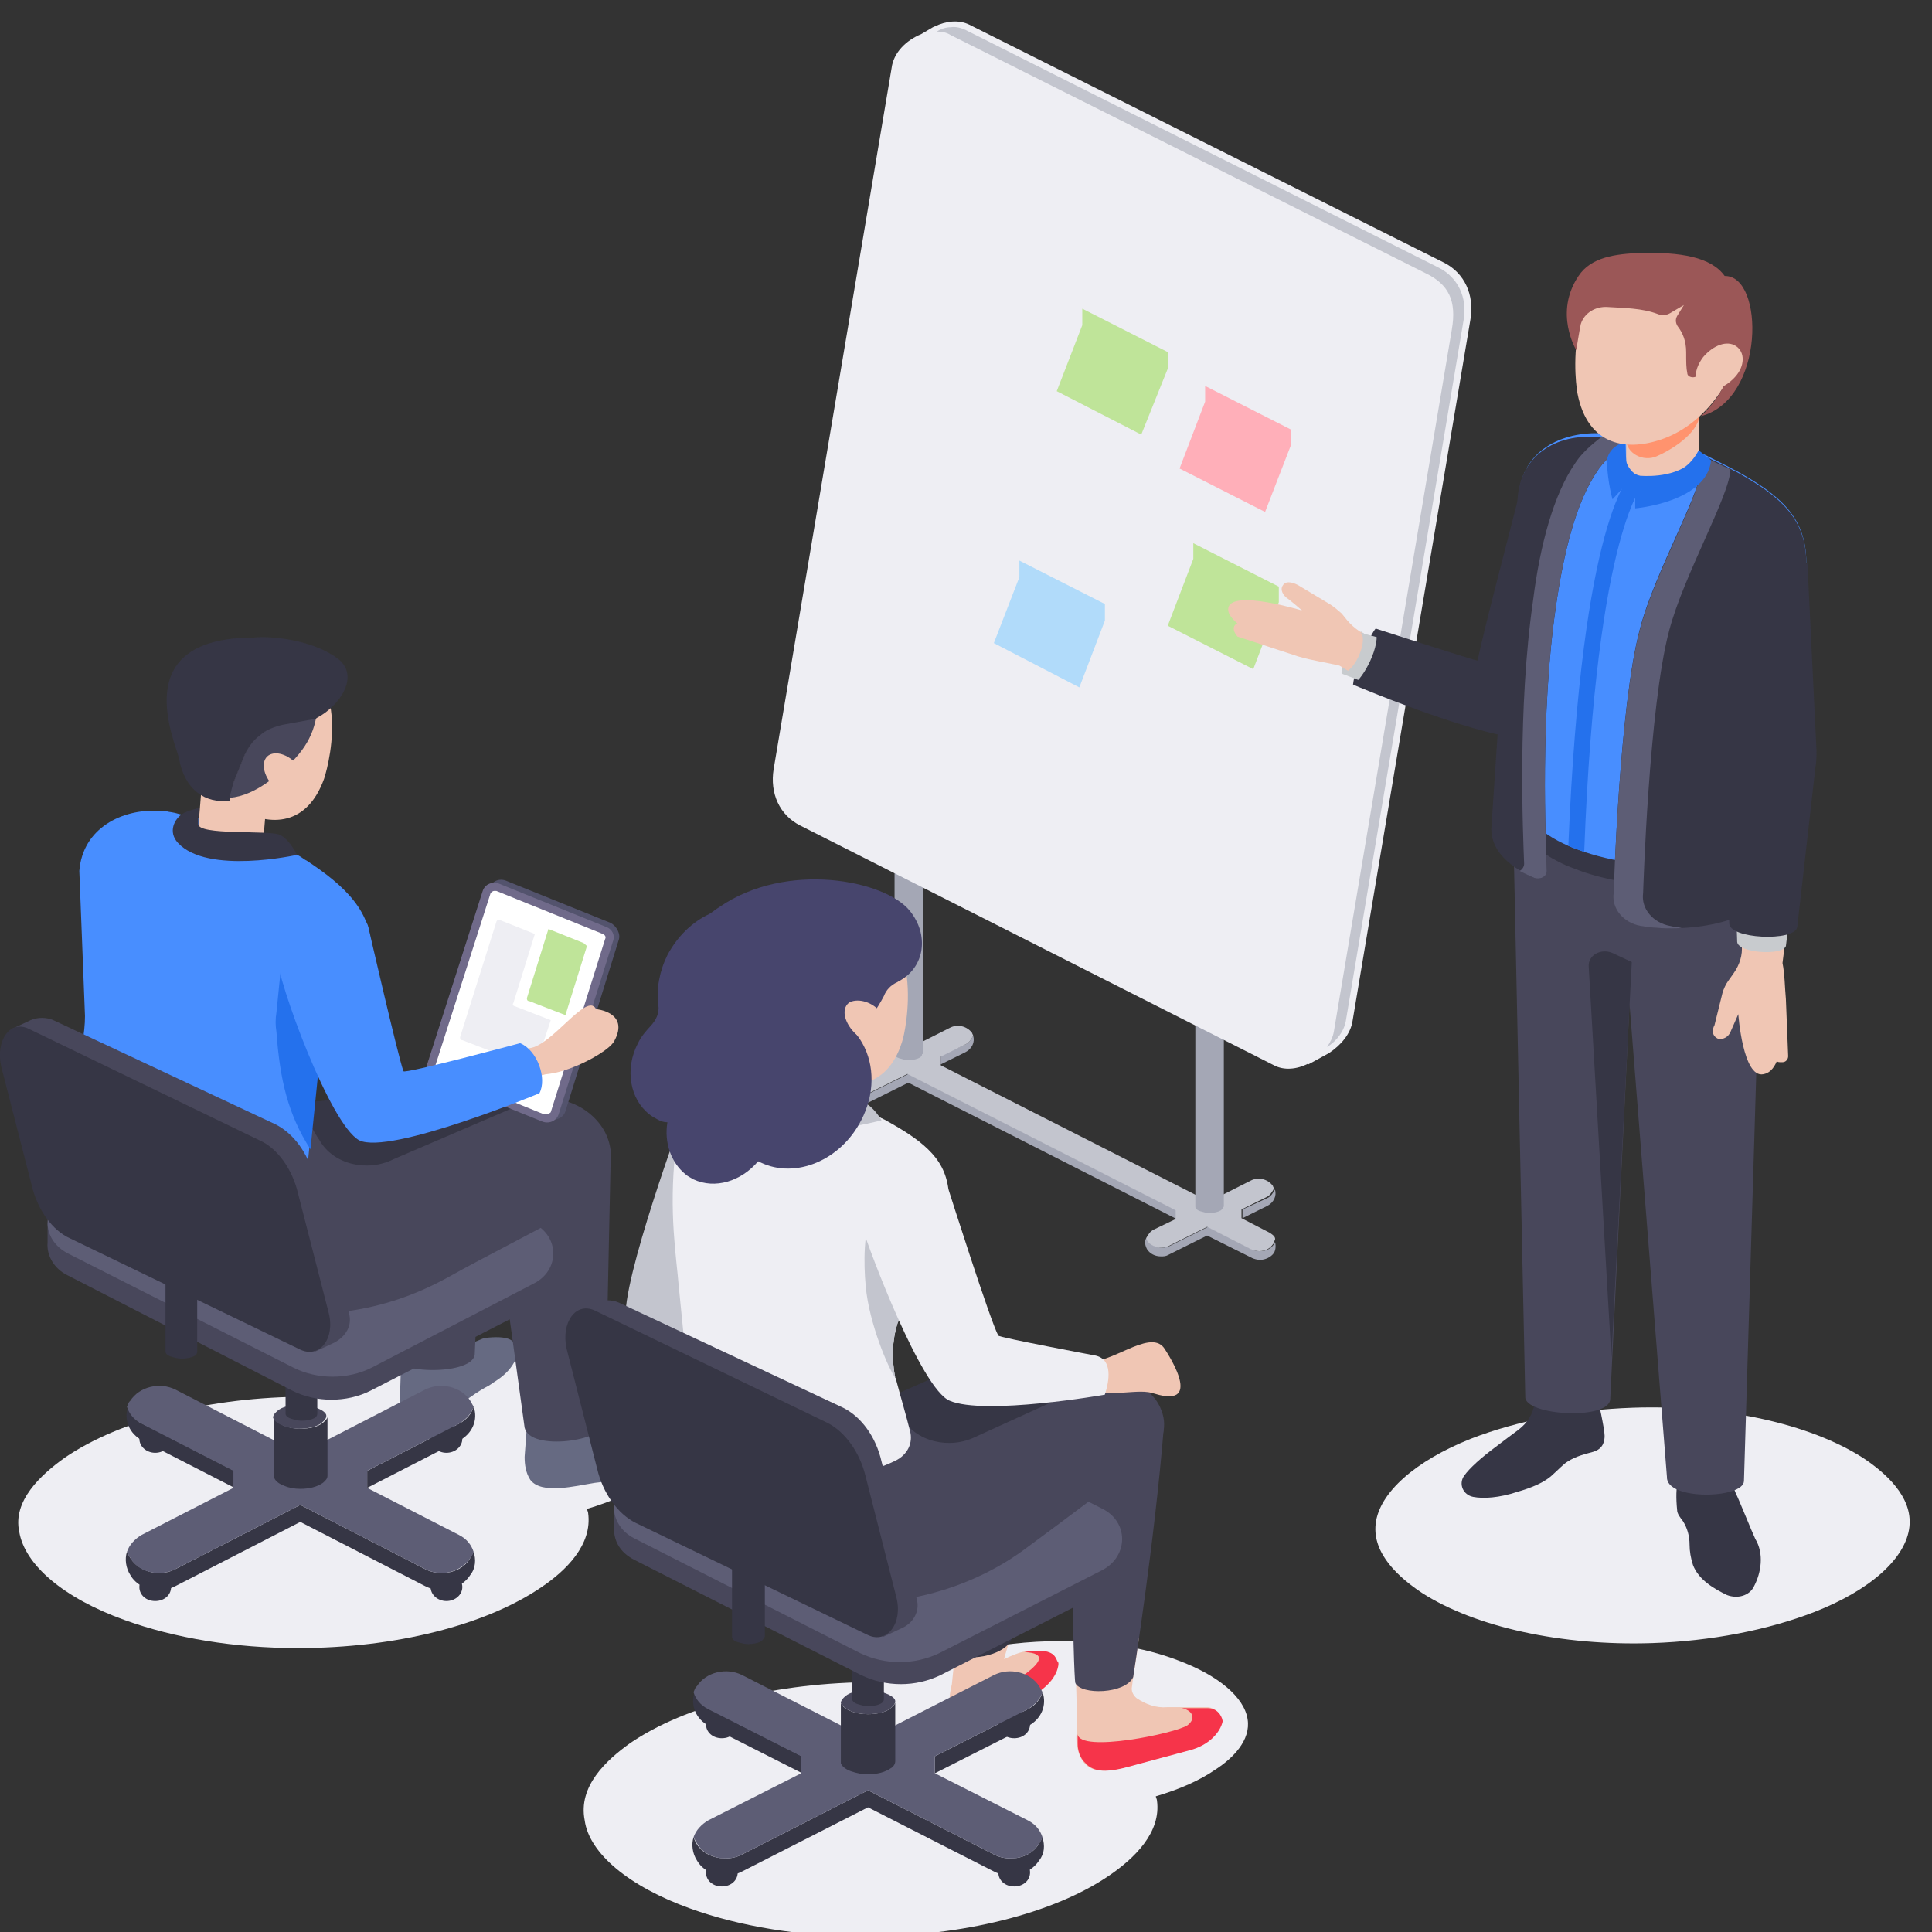 <svg width="90" height="90" viewBox="0 0 90 90" fill="none" xmlns="http://www.w3.org/2000/svg">
<rect x="0" y="0" width="90" height="90" fill="#333333" stroke="none"/>
<g clip-path="url(#clip0)">
<path d="M3.009 67.91C5.596 66.137 9.819 65.064 14.306 65.064C14.622 65.064 14.939 65.064 15.256 65.064C15.308 65.064 15.308 65.017 15.361 65.017C17.103 63.851 19.901 63.151 22.91 63.151C24.863 63.151 26.711 63.431 28.294 64.038C30.195 64.737 31.409 65.717 31.567 66.744C31.725 67.723 30.881 68.563 30.142 69.03C29.403 69.543 28.453 69.963 27.344 70.289C27.344 70.336 27.397 70.429 27.397 70.476C27.608 71.969 26.341 73.182 25.233 73.928C22.646 75.701 18.423 76.774 13.883 76.774C10.927 76.774 8.129 76.308 5.807 75.468C2.956 74.442 1.161 72.902 0.897 71.362C0.581 69.916 1.9 68.703 3.009 67.91Z" fill="#EEEEF3"/>
<path d="M24.122 62.918C24.122 62.918 24.122 63.664 23.119 64.317C22.961 64.411 22.803 64.551 22.592 64.644C22.011 64.971 21.219 65.577 20.744 65.997C20.48 66.23 20.163 66.37 19.741 66.417C19.108 66.464 18.58 66.277 18.633 65.437C18.633 65.391 18.633 65.297 18.633 65.204C18.633 65.157 18.633 65.111 18.633 65.064C18.633 65.017 18.685 63.478 18.685 63.431C18.738 63.711 19.213 62.638 19.477 62.591C19.899 62.591 19.847 63.431 20.111 63.198C20.586 62.778 21.114 62.964 22.486 62.358L22.75 62.311C23.806 62.218 23.964 62.498 24.07 62.778C24.122 62.825 24.122 62.871 24.122 62.918Z" fill="#666A82"/>
<path d="M31.724 66.65C31.724 66.65 30.721 66.557 30.404 66.557C29.613 66.51 27.923 66.091 27.343 66.417C26.709 66.79 25.39 67.117 25.337 66.091L24.545 66.324C24.545 66.557 24.439 67.77 24.439 67.864C24.439 68.237 24.492 68.61 24.703 68.936C25.231 69.636 26.815 69.216 27.712 69.076L30.457 68.75C31.46 68.563 32.094 67.957 32.252 67.444C32.41 67.024 32.147 66.697 31.724 66.65Z" fill="#666A82"/>
<path d="M22.645 50.788L22.117 63.058C22.117 64.084 18.264 64.038 18.317 63.151L18.053 50.788H22.645Z" fill="#48475B"/>
<path d="M28.187 66.277C28.187 67.117 24.703 67.63 24.439 66.51L22.697 53.82H28.451L28.187 66.277Z" fill="#48475B"/>
<path d="M20.798 74.582C21.206 74.582 21.537 74.289 21.537 73.929C21.537 73.568 21.206 73.275 20.798 73.275C20.39 73.275 20.059 73.568 20.059 73.929C20.059 74.289 20.39 74.582 20.798 74.582Z" fill="#363645"/>
<path d="M6.492 73.929C6.492 74.302 6.809 74.582 7.231 74.582C7.654 74.582 7.97 74.302 7.97 73.929C7.97 73.555 7.654 73.275 7.231 73.275C6.809 73.275 6.492 73.555 6.492 73.929Z" fill="#363645"/>
<path d="M20.798 67.677C21.206 67.677 21.537 67.384 21.537 67.023C21.537 66.663 21.206 66.37 20.798 66.37C20.39 66.37 20.059 66.663 20.059 67.023C20.059 67.384 20.39 67.677 20.798 67.677Z" fill="#363645"/>
<path d="M7.231 67.677C7.639 67.677 7.97 67.384 7.97 67.023C7.97 66.663 7.639 66.37 7.231 66.37C6.823 66.37 6.492 66.663 6.492 67.023C6.492 67.384 6.823 67.677 7.231 67.677Z" fill="#363645"/>
<path d="M6.65 66.324L10.926 68.516V69.31L6.65 67.117C6.017 66.79 5.753 66.137 5.964 65.531C6.07 65.857 6.281 66.184 6.65 66.324Z" fill="#363645"/>
<path d="M21.379 66.324C21.749 66.137 21.96 65.857 22.066 65.531C22.277 66.137 22.013 66.79 21.379 67.117L17.104 69.31V68.516L21.379 66.324Z" fill="#363645"/>
<path d="M6.071 72.576C6.334 72.995 6.862 73.275 7.39 73.275C7.654 73.275 7.918 73.229 8.182 73.089L13.989 70.103L19.795 73.089C20.059 73.229 20.323 73.275 20.587 73.275C21.115 73.275 21.643 73.042 21.907 72.576C21.96 72.482 22.012 72.389 22.065 72.296C22.171 72.622 22.171 73.042 21.907 73.369C21.643 73.788 21.115 74.069 20.587 74.069C20.323 74.069 20.059 74.022 19.795 73.882L13.989 70.896L8.182 73.882C7.918 74.022 7.654 74.069 7.39 74.069C6.862 74.069 6.334 73.835 6.071 73.369C5.859 73.042 5.807 72.622 5.912 72.296C5.965 72.389 6.018 72.482 6.071 72.576Z" fill="#363645"/>
<path d="M20.587 73.275C20.323 73.275 20.059 73.229 19.795 73.089L13.989 70.103L8.182 73.089C7.918 73.229 7.654 73.275 7.39 73.275C6.862 73.275 6.334 73.042 6.07 72.576C6.018 72.482 5.965 72.389 5.912 72.296C6.018 71.969 6.282 71.689 6.598 71.502L10.874 69.31V68.516L6.598 66.324C6.229 66.137 6.018 65.857 5.912 65.531C5.965 65.437 5.965 65.344 6.07 65.251C6.493 64.597 7.443 64.364 8.182 64.737L13.989 67.723L19.795 64.737C20.534 64.364 21.485 64.597 21.907 65.251C21.96 65.344 22.012 65.437 22.065 65.531C21.96 65.857 21.696 66.137 21.379 66.324L17.103 68.516V69.31L21.379 71.502C21.748 71.689 21.96 71.969 22.065 72.296C22.012 72.389 22.012 72.482 21.907 72.576C21.643 72.995 21.115 73.275 20.587 73.275Z" fill="#5D5D75"/>
<path d="M12.774 65.997C12.774 66.137 12.985 66.324 13.249 66.417C13.46 66.51 13.724 66.557 13.988 66.557C14.41 66.557 14.832 66.464 15.043 66.277C15.149 66.184 15.255 66.091 15.255 65.997V68.75C15.255 68.89 15.149 68.983 15.043 69.076C14.779 69.263 14.41 69.356 13.988 69.356C13.724 69.356 13.46 69.31 13.249 69.216C12.985 69.123 12.826 68.983 12.774 68.843C12.774 68.796 12.774 68.796 12.774 68.75C12.774 68.75 12.721 65.951 12.774 65.997Z" fill="#363645"/>
<path d="M13.196 66.417C13.407 66.51 13.671 66.557 13.935 66.557C14.357 66.557 14.779 66.464 14.991 66.277C15.096 66.184 15.202 66.09 15.202 65.951C15.202 65.811 14.991 65.671 14.727 65.577C14.515 65.484 14.252 65.437 13.988 65.437C13.565 65.437 13.143 65.531 12.932 65.717C12.826 65.811 12.721 65.904 12.721 66.044C12.774 66.184 12.932 66.324 13.196 66.417Z" fill="#48475B"/>
<path d="M14.781 65.857C14.781 65.951 14.728 65.997 14.675 66.044C14.517 66.137 14.306 66.184 14.042 66.184C13.883 66.184 13.725 66.137 13.567 66.091C13.408 66.044 13.303 65.951 13.303 65.857V59.139H14.781V65.857Z" fill="#363645"/>
<path d="M2.217 57.879V56.946L2.692 56.899C2.797 56.806 2.956 56.666 3.114 56.619L10.663 52.747C11.771 52.187 13.196 52.187 14.305 52.747L24.81 58.066C25.074 58.206 25.285 58.392 25.39 58.579L25.707 58.532V59.512C25.707 60.072 25.39 60.585 24.81 60.912L17.261 64.784C16.152 65.344 14.727 65.344 13.619 64.784L3.167 59.419C2.481 59.092 2.164 58.439 2.217 57.879Z" fill="#48475B"/>
<path d="M3.167 55.546L10.716 51.674C11.824 51.114 13.249 51.114 14.358 51.674L24.863 56.993C26.077 57.599 26.077 59.185 24.863 59.792L17.314 63.711C16.206 64.271 14.78 64.271 13.672 63.711L3.167 58.392C1.9 57.739 1.9 56.2 3.167 55.546Z" fill="#5D5D75"/>
<path d="M13.832 51.207L14.782 57.926C15.68 57.646 16.577 57.226 17.369 56.759C19.533 55.546 22.12 54.053 23.651 53.167C24.495 52.7 24.917 51.814 24.759 50.927C24.495 49.621 22.912 48.828 21.486 49.294L15.574 51.161C15.046 51.347 14.413 51.347 13.832 51.207Z" fill="#363645"/>
<path d="M28.137 52.654C28.823 53.867 28.401 55.406 27.081 56.153C25.497 57.086 22.594 58.532 20.852 59.512C17.791 61.191 14.834 61.471 11.403 61.052C10.084 60.865 7.075 59.745 5.966 57.786C4.857 55.826 5.385 51.487 5.385 51.487C5.385 51.487 11.403 47.288 14.57 52.607C14.623 52.7 14.729 52.887 14.887 53.12C15.521 54.24 17.104 54.613 18.318 54.007L24.072 51.534C25.497 50.741 27.345 51.301 28.137 52.654Z" fill="#48475B"/>
<path d="M3.854 48.502C3.907 48.128 3.959 47.755 3.959 47.335L3.695 40.57C3.854 38.564 5.701 37.678 7.391 37.771C7.549 37.771 7.707 37.771 7.866 37.818C8.235 37.864 8.657 38.004 9.027 38.144C9.185 38.191 10.347 37.724 10.505 37.818L12.3 38.891L12.353 38.937L13.355 39.544C13.567 39.684 13.725 39.777 13.936 39.87C14.095 39.964 14.2 40.057 14.306 40.104C15.995 41.223 17.42 42.483 17.262 44.396L14.939 48.268V48.315L14.306 54.473C14.2 55.22 13.461 55.78 12.617 55.733C9.502 55.593 2.798 55.08 2.904 53.26L3.854 48.502Z" fill="#488EFF"/>
<path d="M15.097 36.278C14.305 38.471 12.616 38.517 11.138 37.724C9.448 36.791 8.604 34.878 8.657 33.525C8.762 31.472 10.346 30.259 12.246 30.353C16.628 30.446 15.361 35.485 15.097 36.278Z" fill="#F0C6B4"/>
<path d="M9.555 34.691L9.186 39.17C9.186 39.357 9.397 39.59 9.766 39.73C10.453 40.01 11.403 40.01 11.931 39.73C12.142 39.637 12.247 39.497 12.247 39.357L12.617 34.925L9.555 34.691Z" fill="#F0C6B4"/>
<path d="M11.771 33.152C12.246 33.852 13.038 34.272 13.83 34.272C14.252 34.318 14.411 33.618 14.78 33.432C15.836 32.872 16.786 31.472 15.73 30.679C14.622 29.839 12.721 29.606 11.824 29.699C11.718 29.699 12.457 30.119 12.352 30.166C11.296 30.773 11.032 32.079 11.771 33.152Z" fill="#363645"/>
<path d="M13.831 39.824C13.831 39.824 13.514 39.124 13.039 38.891C12.564 38.657 9.186 38.937 9.239 38.377V38.051L9.292 37.631C9.292 37.631 8.711 37.771 8.5 37.911C8.13 38.144 7.813 38.751 8.289 39.264C9.661 40.757 13.831 39.824 13.831 39.824Z" fill="#363645"/>
<path d="M10.873 36.418L11.401 35.111C11.559 34.785 11.771 34.458 12.087 34.225C12.404 33.992 12.774 33.805 13.196 33.712L14.727 33.432C14.516 34.552 13.882 35.391 12.562 36.371C11.929 36.838 11.296 37.118 10.715 37.164V36.931C10.715 36.838 10.768 36.604 10.873 36.418Z" fill="#48475B"/>
<path d="M11.824 29.7C13.671 29.7 14.991 31.192 14.78 33.152C14.78 33.292 14.727 33.385 14.727 33.478L13.196 33.758C12.774 33.852 12.405 33.992 12.088 34.272C11.771 34.505 11.56 34.831 11.402 35.158L10.874 36.464C10.821 36.651 10.768 36.838 10.715 37.071V37.304C9.554 37.444 8.604 36.791 8.34 35.345C8.181 34.552 5.859 29.7 11.824 29.7Z" fill="#363645"/>
<path d="M13.884 35.671C14.253 36.185 14.253 36.744 13.884 36.931C13.514 37.118 12.934 36.884 12.564 36.418C12.195 35.905 12.195 35.345 12.564 35.158C12.934 34.972 13.514 35.205 13.884 35.671Z" fill="#F0C6B4"/>
<path d="M15.044 47.801L13.143 44.536L12.879 47.148C12.827 47.475 12.827 47.755 12.879 48.081C13.038 50.274 13.407 51.907 14.463 53.54L15.044 47.801Z" fill="#2471ED"/>
<path d="M9.187 62.964C9.187 63.058 9.134 63.104 9.081 63.151C8.923 63.244 8.712 63.291 8.448 63.291C8.29 63.291 8.131 63.244 7.973 63.198C7.815 63.151 7.709 63.058 7.709 62.964V56.246H9.187V62.964Z" fill="#363645"/>
<path d="M0.529 47.942L1.427 47.522C1.743 47.382 2.166 47.382 2.482 47.522L12.829 52.374C13.673 52.794 14.36 53.727 14.624 54.847L16.26 61.192C16.418 61.752 16.102 62.265 15.574 62.545L14.676 62.965L14.729 62.125C14.676 62.125 14.624 62.125 14.624 62.078L3.908 56.899C3.063 56.48 2.377 55.546 2.113 54.427L0.688 48.875C0.635 48.688 0.635 48.502 0.635 48.361L0.529 47.942Z" fill="#48475B"/>
<path d="M0.053 49.668L1.479 55.22C1.742 56.34 2.429 57.319 3.273 57.693L13.989 62.871C14.887 63.291 15.626 62.358 15.309 61.145L13.884 55.593C13.62 54.473 12.933 53.493 12.089 53.12L1.373 47.942C0.476 47.475 -0.211 48.455 0.053 49.668Z" fill="#363645"/>
<path d="M28.822 43.789L26.34 51.767C26.235 52.094 25.865 52.234 25.549 52.094L20.587 50.088C20.323 49.995 20.164 49.668 20.217 49.435L22.804 41.363C22.909 41.037 23.279 40.897 23.596 41.037L28.452 42.996C28.716 43.136 28.927 43.509 28.822 43.789Z" fill="#53536D"/>
<path d="M28.558 43.836L26.024 51.907C25.919 52.234 25.549 52.374 25.232 52.234L20.27 50.228C20.006 50.134 19.848 49.808 19.901 49.575L22.487 41.503C22.593 41.177 22.962 41.037 23.279 41.177L28.241 43.183C28.505 43.276 28.663 43.556 28.558 43.836Z" fill="#706A8A"/>
<path d="M25.497 51.907C25.549 51.907 25.602 51.861 25.655 51.814L28.189 43.743C28.242 43.649 28.189 43.556 28.083 43.509L23.121 41.503C23.069 41.503 23.069 41.503 23.016 41.503C22.963 41.503 22.91 41.55 22.857 41.596L20.271 49.668C20.218 49.761 20.271 49.854 20.376 49.901L25.338 51.907C25.444 51.907 25.444 51.907 25.497 51.907Z" fill="white"/>
<path d="M23.913 46.729L24.916 43.509L23.279 42.856H23.226C23.174 42.856 23.121 42.903 23.121 42.95L21.432 48.315C21.432 48.361 21.432 48.455 21.537 48.455L24.81 49.715H24.863C24.916 49.715 24.968 49.668 24.968 49.621L25.655 47.522L23.965 46.868C23.913 46.868 23.86 46.775 23.913 46.729Z" fill="#EEEEF3"/>
<path d="M27.184 43.929L25.548 43.276L24.545 46.495C24.545 46.542 24.545 46.635 24.651 46.635L26.34 47.288L27.343 44.069C27.29 44.023 27.237 43.976 27.184 43.929Z" fill="#BFE499"/>
<path d="M20.271 49.948C21.644 49.621 23.175 49.201 24.019 49.015L24.653 48.828C25.709 48.735 27.345 46.169 27.767 47.008C27.767 47.008 29.351 47.148 28.612 48.501C28.401 48.875 27.503 49.388 26.817 49.668C26.236 49.901 25.867 49.994 25.445 50.041C25.392 50.041 25.286 50.088 25.233 50.088C25.128 50.134 23.333 50.834 21.116 51.814L20.271 49.948Z" fill="#F0C6B4"/>
<path d="M17.157 43.183C17.157 43.183 18.529 49.155 18.793 49.901C18.846 50.041 24.23 48.595 24.23 48.595C25.022 48.921 25.497 50.228 25.128 50.928C25.128 50.928 18.16 53.82 16.734 53.12C15.362 52.374 12.934 45.702 12.881 44.489L14.095 40.943C14.834 41.27 16.945 42.296 17.157 43.183Z" fill="#488EFF"/>
<path d="M39.382 48.532L40.756 49.26V49.665L39.382 48.937C39.062 48.775 38.925 48.451 39.016 48.168C39.108 48.289 39.199 48.451 39.382 48.532Z" fill="#A4A7B5"/>
<path d="M44.967 48.653C45.15 48.572 45.242 48.411 45.333 48.249C45.425 48.532 45.287 48.856 44.967 49.018L43.822 49.584V49.179L44.967 48.653Z" fill="#A4A7B5"/>
<path d="M54.813 56.382L42.314 50.029L40.528 50.919C40.391 51.001 40.3 51.001 40.162 51.001C39.887 51.001 39.658 50.879 39.521 50.677C39.475 50.636 39.475 50.596 39.475 50.555C39.43 50.717 39.43 50.919 39.521 51.081C39.658 51.284 39.933 51.405 40.162 51.405C40.3 51.405 40.437 51.365 40.528 51.324L42.314 50.434L54.813 56.787V56.382Z" fill="#A4A7B5"/>
<path d="M59.026 55.816C59.209 55.735 59.3 55.573 59.392 55.411C59.483 55.695 59.346 56.018 59.026 56.18L57.881 56.747V56.342L59.026 55.816Z" fill="#A4A7B5"/>
<path d="M53.485 57.799C53.623 58.001 53.897 58.122 54.126 58.122C54.264 58.122 54.401 58.082 54.492 58.041L56.278 57.151L58.338 58.203C58.476 58.284 58.613 58.284 58.705 58.284C58.979 58.284 59.208 58.163 59.346 57.96C59.392 57.92 59.392 57.88 59.392 57.839C59.437 58.001 59.437 58.203 59.346 58.365C59.208 58.567 58.934 58.689 58.705 58.689C58.567 58.689 58.43 58.648 58.338 58.608L56.232 57.556L54.447 58.446C54.309 58.527 54.218 58.527 54.08 58.527C53.806 58.527 53.577 58.406 53.439 58.203C53.348 58.041 53.302 57.839 53.394 57.677C53.439 57.718 53.485 57.758 53.485 57.799Z" fill="#A4A7B5"/>
<path d="M59.162 57.434L57.834 56.747V56.342L58.979 55.775C59.162 55.694 59.254 55.533 59.345 55.371C59.345 55.33 59.299 55.29 59.299 55.249C59.07 54.926 58.613 54.804 58.246 55.007L56.323 55.978L43.824 49.625V49.22L44.969 48.654C45.152 48.572 45.243 48.411 45.335 48.249C45.335 48.208 45.289 48.168 45.289 48.127C45.06 47.804 44.602 47.682 44.236 47.885L42.313 48.856L40.161 47.763C39.795 47.561 39.337 47.682 39.108 48.006C39.062 48.047 39.062 48.087 39.062 48.127C39.108 48.289 39.246 48.411 39.429 48.532L40.802 49.261V49.665L39.795 50.151C39.612 50.232 39.52 50.394 39.429 50.555C39.429 50.596 39.475 50.636 39.475 50.677C39.612 50.879 39.887 51.001 40.115 51.001C40.253 51.001 40.39 50.96 40.482 50.919L42.267 50.029L54.767 56.382V56.787L53.759 57.273C53.576 57.354 53.485 57.516 53.393 57.677C53.393 57.718 53.439 57.758 53.439 57.799C53.576 58.001 53.851 58.122 54.08 58.122C54.217 58.122 54.355 58.082 54.446 58.041L56.232 57.151L58.292 58.203C58.429 58.244 58.521 58.284 58.658 58.284C58.933 58.284 59.162 58.163 59.299 57.961C59.345 57.92 59.345 57.88 59.345 57.839C59.483 57.677 59.345 57.556 59.162 57.434Z" fill="#C3C5CE"/>
<path d="M56.966 56.221C56.966 56.301 56.92 56.342 56.874 56.382C56.737 56.463 56.553 56.504 56.325 56.504C56.187 56.504 56.05 56.463 55.913 56.423C55.775 56.382 55.684 56.301 55.684 56.221V40.398H57.011V56.221H56.966Z" fill="#A4A7B5"/>
<path d="M42.954 49.099C42.954 49.179 42.908 49.22 42.862 49.26C42.725 49.341 42.542 49.382 42.313 49.382C42.175 49.382 42.038 49.341 41.901 49.301C41.763 49.26 41.672 49.179 41.672 49.099V33.276H43V49.099H42.954Z" fill="#A4A7B5"/>
<path d="M63.007 47.561L68.501 14.864C68.684 13.731 68.226 12.72 67.265 12.234L45.151 1.147C44.647 0.904 44.052 0.985 43.548 1.228L43.457 1.268L42.907 1.592C42.221 1.875 41.625 2.442 41.534 3.17L36.04 35.826C35.856 36.959 36.314 37.97 37.276 38.456L59.344 49.624C59.802 49.867 60.397 49.827 60.947 49.544V49.584L61.908 49.058C62.458 48.694 62.915 48.168 63.007 47.561Z" fill="#EEEEF3"/>
<path d="M68.181 14.905C68.364 13.853 67.907 12.922 67.037 12.477L44.968 1.389C44.785 1.309 44.556 1.228 44.282 1.268C44.053 1.268 43.824 1.349 43.641 1.47C43.87 1.47 44.099 1.511 44.282 1.632L66.396 12.72C67.495 13.246 67.861 14.015 67.632 15.35L62.138 48.046C62.092 48.33 61.955 48.572 61.817 48.775C62.275 48.492 62.596 48.046 62.687 47.601L68.181 14.905Z" fill="#C3C5CE"/>
<path d="M56.14 17.98V18.709L54.949 21.825L58.932 23.848L60.123 20.772V20.003L56.14 17.98Z" fill="#FFAFB9"/>
<path d="M50.417 14.379V15.148L49.227 18.223L53.164 20.246L54.4 17.171V16.402L50.417 14.379Z" fill="#BFE499"/>
<path d="M47.487 26.114V26.883L46.297 29.958L50.28 32.022L51.471 28.906V28.137L47.487 26.114Z" fill="#B1DBFA"/>
<path d="M55.589 25.304V26.033L54.398 29.149L58.382 31.172L59.572 28.056V27.328L55.589 25.304Z" fill="#BFE499"/>
<path d="M84.513 75.095C82.348 75.935 79.709 76.448 76.964 76.541C72.741 76.681 68.729 75.795 66.248 74.208C65.192 73.508 63.925 72.389 64.084 70.989C64.242 69.543 65.931 68.05 68.518 67.023C70.682 66.184 73.322 65.671 76.067 65.577C80.29 65.437 84.302 66.324 86.782 67.91C87.838 68.61 89.105 69.73 88.947 71.129C88.788 72.575 87.152 74.068 84.513 75.095Z" fill="#EEEEF3"/>
<path d="M80.871 69.59C80.502 68.563 79.605 67.91 78.865 68.143C78.126 68.33 78.021 69.263 78.126 70.336C78.126 70.523 78.285 70.709 78.39 70.849C78.602 71.176 78.707 71.549 78.707 71.969C78.707 72.249 78.76 72.576 78.865 72.902C79.129 73.602 79.868 74.022 80.449 74.302C80.924 74.488 81.505 74.348 81.716 73.882C82.033 73.275 82.191 72.389 81.769 71.689C81.611 71.362 80.977 69.776 80.871 69.59Z" fill="#363645"/>
<path d="M73.007 68.097C72.848 68.19 72.584 68.47 72.373 68.656C71.951 69.076 71.317 69.31 70.684 69.496C69.839 69.776 69.1 69.823 68.625 69.73C68.15 69.636 67.939 69.123 68.203 68.75C68.467 68.377 68.995 67.91 69.681 67.397C70.05 67.117 70.42 66.837 70.737 66.604C71.159 66.277 71.423 65.857 71.476 65.391C71.528 65.111 71.528 64.877 71.581 64.877C72.637 64.504 74.168 64.737 74.432 65.157C74.432 65.157 74.749 66.557 74.749 66.884C74.749 67.117 74.696 67.49 74.221 67.63C73.904 67.723 73.429 67.817 73.007 68.097Z" fill="#363645"/>
<path d="M63.399 29.419C63.188 29.653 62.396 31.099 62.502 31.379C62.871 31.519 63.61 30.866 63.61 30.866V29.559L63.399 29.419Z" fill="#C8CBCE"/>
<path d="M64.085 29.279C63.874 29.513 63.135 30.959 63.029 31.892L63.927 31.799L64.613 30.073L64.085 29.279Z" fill="#363645"/>
<path d="M57.487 29.186C57.54 29.093 57.592 29.046 57.645 29.046C57.328 28.766 57.17 28.533 57.223 28.3C57.434 27.46 60.654 28.44 60.654 28.44C60.654 28.44 60.126 27.973 59.915 27.833C59.704 27.647 59.651 27.413 59.757 27.273C59.915 26.993 60.337 27.18 60.496 27.273L61.974 28.16C62.185 28.3 62.343 28.44 62.502 28.58L62.766 28.906C63.082 29.279 63.505 29.559 63.98 29.746C63.98 29.746 64.349 29.886 64.93 30.119L64.085 32.032C63.082 31.426 62.396 31.006 62.396 31.006C61.815 30.866 61.129 30.773 60.496 30.586L57.645 29.653C57.54 29.513 57.434 29.373 57.487 29.186Z" fill="#F0C6B4"/>
<path d="M62.502 31.379L66.039 32.732L66.461 30.306L63.347 29.466C63.769 29.653 63.188 31.286 62.502 31.379Z" fill="#C8CBCE"/>
<path d="M82.244 35.391C82.244 35.905 81.241 68.983 81.241 68.983C81.241 69.823 77.599 69.916 77.652 68.796L75.91 46.775L75.012 65.157C75.012 66.184 71.001 65.95 71.053 65.064L70.473 37.678C70.473 37.211 70.525 36.698 70.631 36.231L82.244 35.391Z" fill="#48475B"/>
<path d="M76.015 44.816L75.118 44.396C74.59 44.163 73.956 44.489 74.009 45.049L75.065 63.244L76.015 44.816Z" fill="#363645"/>
<path d="M64.085 29.28C64.349 30.073 63.504 31.612 63.029 31.892C63.029 31.892 70.736 35.158 71.95 34.272C72.795 33.618 74.115 27.087 74.643 24.427C74.695 24.241 74.643 23.961 74.484 23.774C74.326 23.541 74.115 23.401 73.798 23.354C73.798 23.354 70.895 22.468 70.789 22.934C70.525 24.054 69.047 29.606 68.836 30.773C68.836 30.819 64.085 29.28 64.085 29.28Z" fill="#363645"/>
<path d="M82.403 38.704L82.35 39.497C82.033 41.457 77.071 41.736 73.745 40.617C73.481 40.523 73.27 40.43 73.006 40.337C71.634 39.73 70.684 38.891 70.684 37.724V37.118L82.403 38.704Z" fill="#363645"/>
<path d="M70.736 23.401V36.791C70.736 37.911 71.686 38.797 73.059 39.404C73.27 39.497 73.534 39.59 73.798 39.684C77.124 40.803 82.033 40.523 82.402 38.564L82.666 30.586L84.144 26.2C84.144 24.101 82.93 23.074 80.924 21.955C80.713 21.861 80.502 21.721 80.291 21.628L77.176 20.042C77.018 19.995 75.857 20.555 75.698 20.462C75.276 20.322 74.907 20.228 74.484 20.182C72.584 20.135 70.736 21.115 70.736 23.401Z" fill="#488EFF"/>
<path d="M73.059 39.404C73.27 39.497 73.534 39.59 73.798 39.684C74.378 24.428 76.595 22.515 76.648 22.421L76.173 21.908C75.909 22.095 73.692 24.054 73.059 39.404Z" fill="#2471ED"/>
<path d="M75.752 16.683V21.581C75.752 21.815 76.016 22.048 76.438 22.188C77.177 22.421 78.286 22.375 78.814 22.048C79.025 21.908 79.13 21.768 79.13 21.581V16.683H75.752Z" fill="#F0C6B4"/>
<path d="M79.869 47.755L80.238 46.262C80.291 46.075 80.397 45.842 80.502 45.702L80.766 45.329C81.03 44.956 81.189 44.489 81.136 44.023L81.03 35.485C81.03 35.158 81.03 34.832 80.977 34.505C80.819 33.012 80.344 28.533 80.291 27.32C80.291 26.994 80.555 26.76 80.872 26.76L83.511 26.667C83.881 26.667 84.145 26.9 84.145 27.227L84.25 34.832C84.25 35.112 84.25 35.345 84.197 35.625L83.036 44.862C83.142 45.376 83.142 45.982 83.194 46.542L83.3 49.201C83.3 49.341 83.194 49.481 83.036 49.481H82.983C82.878 49.481 82.825 49.481 82.772 49.435C82.614 49.808 82.403 49.995 82.139 50.041C81.189 50.228 80.977 47.242 80.977 47.242C80.977 47.242 80.713 47.848 80.608 48.082C80.502 48.315 80.291 48.408 80.08 48.408C79.71 48.268 79.763 47.942 79.869 47.755Z" fill="#F0C6B4"/>
<path d="M69.471 38.611C69.471 39.87 70.738 40.57 71.477 40.897C71.741 40.99 72.057 40.85 72.057 40.57C72.004 39.17 71.741 33.292 72.48 28.253C72.849 25.687 73.43 23.354 74.433 21.908C74.908 21.208 75.752 20.648 75.647 20.648C75.172 20.555 74.961 20.415 74.591 20.368C74.538 20.368 74.486 20.368 74.433 20.368C72.532 20.182 70.685 21.208 70.685 23.494L70.104 29.093L69.471 38.611Z" fill="#363645"/>
<path d="M74.643 20.322C74.484 20.462 73.798 20.928 73.376 21.581C72.373 23.028 71.739 25.407 71.422 27.927C70.683 33.012 70.947 38.844 71 40.243C71 40.383 70.895 40.523 70.789 40.57C71.053 40.71 71.264 40.803 71.475 40.897C71.739 40.99 72.056 40.85 72.056 40.57C72.003 39.17 71.739 33.292 72.478 28.253C72.848 25.687 73.428 23.354 74.431 21.908C74.906 21.208 75.751 20.648 75.645 20.648C75.223 20.508 75.012 20.368 74.643 20.322Z" fill="#5D5D75"/>
<path d="M75.118 23.261L76.173 22.095C76.173 22.095 75.751 21.768 75.751 21.395L75.698 20.555L75.434 20.695C75.117 20.835 74.853 21.162 74.853 21.535C74.906 22.561 75.118 23.261 75.118 23.261Z" fill="#2471ED"/>
<path d="M83.987 27.553L84.251 34.971C84.251 35.205 84.251 35.485 84.198 35.718L83.195 44.069C83.037 44.536 80.978 44.396 80.925 43.883L80.661 35.718C80.661 35.391 80.661 35.111 80.608 34.831C80.45 33.525 79.922 29.279 79.816 28.113L83.987 27.553Z" fill="#C8CBCE"/>
<path d="M79.5 28.067C79.606 29.28 80.133 33.758 80.292 34.785C80.345 35.065 80.345 35.345 80.345 35.671L80.556 42.996C80.503 43.743 83.617 43.883 83.723 43.183L84.568 35.765C84.62 35.485 84.62 35.205 84.62 34.972L84.198 26.247L79.5 28.067Z" fill="#363645"/>
<path d="M75.752 17.289V20.462C75.752 21.115 76.544 21.535 77.177 21.255C78.127 20.835 79.183 20.042 79.183 19.249V17.289H75.752Z" fill="#FF936E"/>
<path d="M73.482 18.316C73.957 20.788 75.805 21.068 77.547 20.415C79.5 19.669 80.767 17.663 80.978 16.216C81.242 13.977 79.711 12.437 77.599 12.251C72.796 11.784 73.324 17.429 73.482 18.316Z" fill="#F0C6B4"/>
<path d="M73.533 12.857C74.114 11.971 75.275 11.831 76.384 11.784C78.284 11.737 79.71 11.971 80.343 12.857C82.191 12.81 82.243 18.596 79.234 19.389C79.234 19.389 80.712 18.082 80.66 16.496C80.66 16.263 79.973 16.45 79.551 16.589C79.34 16.636 79.182 17.103 79.129 17.383C79.076 17.663 78.601 17.616 78.601 17.383C78.548 17.149 78.548 16.869 78.548 16.403C78.548 15.89 78.39 15.516 78.179 15.236C78.073 15.097 78.02 14.91 78.126 14.723L78.443 14.21L77.809 14.583C77.651 14.677 77.44 14.723 77.228 14.63C76.489 14.35 75.645 14.35 74.906 14.303C74.325 14.257 73.797 14.583 73.639 15.097C73.586 15.33 73.428 16.309 73.428 16.309C73.428 16.309 72.372 14.583 73.533 12.857Z" fill="#9B5757"/>
<path d="M79.34 16.636C78.918 17.196 78.865 17.802 79.288 18.082C79.71 18.316 80.343 18.082 80.819 17.569C81.294 17.056 81.294 16.403 80.871 16.123C80.449 15.843 79.816 16.076 79.34 16.636Z" fill="#F0C6B4"/>
<path d="M76.491 43.136C78.814 43.509 82.14 42.903 82.456 41.223L82.668 30.633L84.145 26.247C84.145 24.148 82.931 23.121 80.925 22.001C80.714 21.908 80.503 21.768 80.292 21.675L79.131 21.115L79.236 21.675C79.395 22.701 77.072 26.62 76.386 29.326C75.436 32.872 75.172 41.55 75.172 41.55C75.119 42.296 75.647 42.996 76.491 43.136Z" fill="#363645"/>
<path d="M77.81 43.136C77.018 42.996 76.438 42.343 76.543 41.596C76.543 41.596 76.807 32.919 77.757 29.373C78.444 26.76 80.608 23.028 80.608 21.861C80.502 21.815 80.397 21.768 80.291 21.721L79.13 21.162L79.235 21.721C79.394 22.748 77.071 26.667 76.385 29.373C75.435 32.919 75.171 41.596 75.171 41.596C75.065 42.343 75.646 42.996 76.438 43.136C77.018 43.229 77.704 43.276 78.338 43.229C78.18 43.183 77.968 43.183 77.81 43.136Z" fill="#5D5D75"/>
<path d="M76.174 23.681V22.142C76.174 22.142 77.441 22.328 78.391 21.815C78.866 21.535 79.13 20.975 79.13 20.975L79.711 21.442C79.499 23.401 76.174 23.681 76.174 23.681Z" fill="#2471ED"/>
<path d="M40.961 61.658C40.961 61.658 30.773 63.664 29.242 61.751C28.556 60.865 31.565 52.607 31.565 52.607L32.462 52.001L35.049 52.56C35.419 52.654 35.894 52.141 35.894 52.141C35.524 53.4 33.888 58.019 33.413 59.419C33.36 59.652 40.961 59.792 40.961 59.792C40.433 59.932 40.433 61.471 40.961 61.658Z" fill="#C3C5CE"/>
<path d="M29.349 81.206C31.935 79.433 36.211 78.36 40.751 78.36C41.068 78.36 41.384 78.36 41.701 78.36C41.754 78.36 41.754 78.314 41.807 78.314C43.549 77.147 46.346 76.448 49.408 76.448C51.361 76.448 53.262 76.727 54.845 77.334C56.746 78.034 57.96 79.06 58.118 80.087C58.276 81.066 57.432 81.906 56.64 82.419C55.901 82.933 54.951 83.353 53.842 83.679C53.842 83.726 53.895 83.819 53.895 83.866C54.106 85.359 52.839 86.572 51.678 87.365C49.091 89.138 44.816 90.211 40.276 90.211C37.32 90.211 34.469 89.744 32.147 88.904C29.296 87.878 27.448 86.338 27.237 84.799C26.921 83.213 28.24 81.999 29.349 81.206Z" fill="#EEEEF3"/>
<path d="M50.096 77.381C50.148 79.154 50.201 80.46 50.148 80.787C50.096 81.253 50.254 81.86 50.518 82.139C51.046 82.746 52.102 82.419 52.946 82.186L55.374 81.533C56.272 81.3 56.8 80.693 56.905 80.18C56.905 79.853 56.641 79.573 56.272 79.527H54.371C53.844 79.573 53.368 79.387 52.946 79.107C52.788 78.967 52.682 78.78 52.735 78.547C52.788 78.034 52.946 77.287 53.052 76.308L50.096 76.774C50.096 77.007 50.096 77.194 50.096 77.381Z" fill="#F0C6B4"/>
<path d="M44.236 79.713C44.183 80.227 44.711 80.693 45.292 80.647C45.714 80.647 45.978 80.46 46.242 80.273C46.717 79.853 47.245 79.527 47.773 79.2C47.984 79.107 48.142 78.967 48.301 78.874C48.512 78.734 48.67 78.594 48.829 78.454C49.304 77.987 49.304 77.521 49.304 77.521C49.304 77.474 49.304 77.427 49.251 77.381C49.198 77.241 49.093 77.101 48.934 77.007C48.829 76.961 48.67 76.914 48.512 76.914H48.301C48.195 76.914 48.09 76.914 47.931 76.914C47.562 76.914 47.087 77.147 46.77 77.287L47.298 75.468L44.553 76.401C44.553 76.588 44.553 76.728 44.5 76.914C44.447 77.427 44.394 77.941 44.342 78.454C44.289 78.687 44.236 78.92 44.236 79.153C44.236 79.2 44.236 79.2 44.236 79.247C44.236 79.293 44.236 79.34 44.236 79.387C44.236 79.527 44.236 79.62 44.236 79.713Z" fill="#F0C6B4"/>
<path d="M44.605 77.007C44.605 77.334 46.506 77.334 47.087 76.448L49.673 67.723C49.779 67.35 49.884 67.023 49.937 66.65C49.937 66.557 49.99 66.463 49.99 66.323H49.937L46.242 65.577V65.763C45.133 68.983 44.605 77.007 44.605 77.007Z" fill="#363645"/>
<path d="M49.304 77.521C49.304 77.521 49.304 78.22 48.301 78.874C48.142 78.967 47.984 79.06 47.773 79.2C47.192 79.527 46.717 79.853 46.242 80.273C45.978 80.507 45.661 80.647 45.292 80.647C44.711 80.693 44.183 80.507 44.236 79.713C44.236 79.667 44.236 79.573 44.236 79.48C44.236 79.433 44.236 79.387 44.236 79.34C44.236 79.293 44.236 79.247 44.236 79.2C44.289 79.48 44.658 79.527 44.922 79.527C45.292 79.527 45.661 79.433 45.925 79.2C46.4 78.78 49.832 77.054 47.72 76.961L47.984 76.914C48.987 76.821 49.145 77.101 49.251 77.381C49.304 77.427 49.304 77.474 49.304 77.521Z" fill="#F6344A"/>
<path d="M50.096 78.407C50.36 78.967 52.419 78.92 52.788 78.127C52.788 78.127 53.791 71.782 54.213 66.51L49.938 65.297H49.885L49.938 65.624L49.99 65.857C49.832 67.91 49.99 78.127 50.096 78.407Z" fill="#48475B"/>
<path d="M56.272 79.573H55.058C55.533 79.667 55.744 80.04 55.322 80.367C54.794 80.74 50.307 81.673 50.201 80.787C50.201 80.973 50.201 81.113 50.201 81.206C50.201 81.533 50.307 81.906 50.571 82.139C51.099 82.746 52.154 82.419 52.999 82.186L55.427 81.533C56.325 81.3 56.852 80.693 56.958 80.18C56.905 79.853 56.641 79.573 56.272 79.573Z" fill="#F6344A"/>
<path d="M46.506 87.225C46.506 87.598 46.823 87.878 47.245 87.878C47.667 87.878 47.984 87.598 47.984 87.225C47.984 86.852 47.667 86.572 47.245 86.572C46.875 86.572 46.506 86.898 46.506 87.225Z" fill="#363645"/>
<path d="M32.887 87.225C32.887 87.598 33.203 87.878 33.626 87.878C34.048 87.878 34.365 87.598 34.365 87.225C34.365 86.852 34.048 86.572 33.626 86.572C33.203 86.572 32.887 86.898 32.887 87.225Z" fill="#363645"/>
<path d="M46.506 80.32C46.506 80.693 46.823 80.973 47.245 80.973C47.667 80.973 47.984 80.693 47.984 80.32C47.984 79.947 47.667 79.667 47.245 79.667C46.875 79.667 46.506 79.993 46.506 80.32Z" fill="#363645"/>
<path d="M32.887 80.32C32.887 80.693 33.203 80.973 33.626 80.973C34.048 80.973 34.365 80.693 34.365 80.32C34.365 79.947 34.048 79.667 33.626 79.667C33.203 79.667 32.887 79.993 32.887 80.32Z" fill="#363645"/>
<path d="M33.045 79.62L37.373 81.813V82.606L33.045 80.413C32.411 80.087 32.148 79.433 32.359 78.827C32.411 79.153 32.675 79.433 33.045 79.62Z" fill="#363645"/>
<path d="M47.879 79.62C48.249 79.433 48.46 79.153 48.566 78.827C48.777 79.433 48.513 80.087 47.879 80.413L43.551 82.606V81.813L47.879 79.62Z" fill="#363645"/>
<path d="M32.465 85.918C32.729 86.338 33.257 86.572 33.785 86.572C34.049 86.572 34.313 86.525 34.577 86.385L40.436 83.399L46.295 86.385C46.559 86.525 46.823 86.572 47.087 86.572C47.615 86.572 48.143 86.338 48.407 85.872C48.46 85.779 48.513 85.685 48.565 85.592C48.671 85.965 48.671 86.338 48.407 86.665C48.143 87.085 47.615 87.365 47.087 87.365C46.823 87.365 46.559 87.318 46.295 87.178L40.436 84.192L34.577 87.178C34.313 87.318 34.049 87.365 33.785 87.365C33.257 87.365 32.729 87.132 32.465 86.665C32.254 86.338 32.201 85.918 32.307 85.592C32.359 85.732 32.412 85.825 32.465 85.918Z" fill="#363645"/>
<path d="M47.087 86.572C46.823 86.572 46.559 86.525 46.295 86.385L40.436 83.399L34.577 86.385C34.313 86.525 34.049 86.572 33.785 86.572C33.257 86.572 32.729 86.338 32.465 85.872C32.412 85.779 32.359 85.685 32.307 85.592C32.412 85.265 32.676 84.985 32.993 84.799L37.322 82.606V81.813L32.993 79.62C32.623 79.433 32.412 79.154 32.307 78.827C32.359 78.734 32.359 78.64 32.465 78.547C32.887 77.894 33.837 77.661 34.577 78.034L40.436 81.02L46.295 78.034C47.034 77.661 47.985 77.894 48.407 78.547C48.46 78.64 48.513 78.734 48.565 78.827C48.46 79.154 48.196 79.433 47.879 79.62L43.55 81.813V82.606L47.879 84.799C48.248 84.985 48.46 85.265 48.565 85.592C48.513 85.685 48.513 85.779 48.407 85.872C48.143 86.338 47.615 86.572 47.087 86.572Z" fill="#5D5D75"/>
<path d="M39.17 79.293C39.17 79.433 39.381 79.62 39.645 79.713C39.856 79.807 40.12 79.853 40.437 79.853C40.859 79.853 41.281 79.76 41.493 79.573C41.598 79.48 41.704 79.387 41.704 79.293V82.046C41.704 82.186 41.598 82.326 41.493 82.373C41.229 82.559 40.859 82.653 40.437 82.653C40.173 82.653 39.909 82.606 39.645 82.513C39.381 82.419 39.223 82.279 39.17 82.139C39.17 82.093 39.17 82.093 39.17 82.046C39.17 82.046 39.17 79.247 39.17 79.293Z" fill="#363645"/>
<path d="M39.645 79.713C39.856 79.807 40.12 79.853 40.437 79.853C40.859 79.853 41.281 79.76 41.493 79.573C41.598 79.48 41.704 79.387 41.704 79.247C41.704 79.107 41.493 78.967 41.229 78.874C41.017 78.78 40.754 78.734 40.437 78.734C40.014 78.734 39.592 78.827 39.381 79.014C39.276 79.107 39.17 79.2 39.17 79.34C39.223 79.433 39.381 79.62 39.645 79.713Z" fill="#48475B"/>
<path d="M41.175 79.154C41.175 79.247 41.123 79.294 41.07 79.34C40.911 79.434 40.7 79.48 40.436 79.48C40.278 79.48 40.12 79.434 39.961 79.387C39.803 79.34 39.697 79.247 39.697 79.154V72.389H41.175V79.154Z" fill="#363645"/>
<path d="M28.61 71.082V70.149L29.085 70.103C29.191 70.009 29.349 69.869 29.507 69.823L37.109 65.95C38.27 65.39 39.643 65.39 40.804 65.95L51.361 71.316C51.626 71.456 51.837 71.642 51.995 71.829L52.312 71.782V72.762C52.312 73.322 51.995 73.882 51.414 74.162L43.813 78.034C42.651 78.594 41.279 78.594 40.118 78.034L29.56 72.668C28.821 72.295 28.557 71.689 28.61 71.082Z" fill="#48475B"/>
<path d="M29.508 68.796L37.11 64.924C38.271 64.364 39.644 64.364 40.805 64.924L51.362 70.289C52.576 70.896 52.576 72.482 51.362 73.135L43.761 77.007C42.6 77.567 41.227 77.567 40.066 77.007L29.508 71.642C28.294 70.989 28.294 69.403 29.508 68.796Z" fill="#5D5D75"/>
<path d="M39.484 65.484L41.332 71.782C42.176 71.409 42.916 70.942 43.655 70.382C45.555 68.983 47.772 67.303 49.145 66.277C49.883 65.717 50.148 64.831 49.883 64.037C49.408 62.824 47.825 62.264 46.558 62.824L41.174 65.204C40.646 65.484 40.065 65.577 39.484 65.484Z" fill="#363645"/>
<path d="M54.107 65.717C54.424 66.51 54.107 67.443 53.368 67.956C51.995 68.983 49.779 70.662 47.878 72.062C45.239 74.068 41.702 75.001 38.271 74.581C36.951 74.395 33.045 73.135 32.2 71.035C31.831 70.102 31.989 68.703 32.2 67.63C32.358 66.837 32.411 66.043 32.464 65.484C32.464 64.737 32.939 64.084 33.678 63.711C35.631 62.778 39.432 61.658 41.702 65.53C41.755 65.67 41.86 65.81 42.019 66.043C42.652 67.163 44.236 67.536 45.45 66.93L50.781 64.504C52.101 63.897 53.685 64.504 54.107 65.717Z" fill="#48475B"/>
<path d="M31.62 59.932C32.095 64.644 32.253 66.557 32.465 66.79C35.104 69.216 39.116 69.309 41.702 68.05C42.283 67.77 42.547 67.21 42.389 66.65C42.23 65.997 41.966 65.111 41.755 64.317C41.755 64.271 41.755 64.224 41.702 64.177C41.544 63.338 41.544 62.498 41.808 61.658C41.808 61.611 41.861 61.565 41.861 61.518C42.6 61.145 43.128 60.445 43.128 59.605C43.128 59.325 43.075 59.045 42.969 58.812L44.131 55.499L44.183 55.406C44.078 54.613 43.761 54.053 43.233 53.54C42.705 53.027 42.019 52.607 41.175 52.14C41.122 52.14 41.122 52.094 41.069 52.094C40.91 52 40.752 51.907 40.541 51.814L40.383 51.721L39.96 51.487L39.485 51.254L38.113 50.554L37.796 50.367L37.585 50.274H37.532C37.426 50.274 37.321 50.321 37.163 50.367C36.793 50.507 36.318 50.694 36.212 50.694C35.843 50.554 35.473 50.461 35.157 50.461C34.206 50.367 33.309 50.554 32.623 51.067C31.726 51.721 31.567 52.747 31.462 53.633C31.145 56.479 31.514 58.579 31.62 59.932Z" fill="#EEEEF3"/>
<path d="M40.33 59.932C40.489 61.658 41.386 63.758 41.703 64.177C41.544 63.338 41.544 62.498 41.808 61.658C41.808 61.611 41.861 61.565 41.861 61.518C42.6 61.145 43.128 60.445 43.128 59.605C43.128 59.325 43.075 59.045 42.969 58.812L43.286 57.926L40.647 56.339C40.225 57.366 40.225 58.812 40.33 59.932Z" fill="#C3C5CE"/>
<path d="M42.071 48.361C41.437 50.694 39.642 50.881 38.006 50.134C36.158 49.294 35.102 47.335 35.05 45.889C34.944 43.742 36.581 42.389 38.587 42.296C43.232 42.156 42.282 47.522 42.071 48.361Z" fill="#F0C6B4"/>
<path d="M36.158 47.055V51.767C36.158 52 36.369 52.187 36.792 52.327C37.531 52.56 38.534 52.514 39.114 52.187C39.325 52.047 39.431 51.907 39.431 51.767V47.055H36.158V47.055Z" fill="#F0C6B4"/>
<path d="M41.066 52.187C41.066 52.187 40.697 51.534 40.222 51.347C39.747 51.161 36.052 51.534 36.104 51.021C36.104 50.927 36.474 50.787 36.474 50.787V50.367C36.474 50.367 35.893 50.554 35.735 50.694C35.365 50.927 35.102 51.581 35.629 52.047C37.002 53.307 41.066 52.187 41.066 52.187Z" fill="#C3C5CE"/>
<path d="M46.243 62.964C47.615 63.104 49.146 63.244 49.99 63.337L50.624 63.384C51.627 63.664 53.527 61.891 54.214 62.778C54.214 62.778 56.219 65.67 53.791 64.924C53.369 64.784 52.999 64.83 52.26 64.877C51.627 64.924 51.257 64.877 50.888 64.784C50.835 64.784 50.73 64.784 50.677 64.737C50.571 64.784 48.301 65.25 45.873 65.437L46.243 62.964Z" fill="#F0C6B4"/>
<path d="M44.184 55.406C44.184 55.406 46.137 61.565 46.506 62.218C46.559 62.311 51.046 63.151 51.046 63.151C51.838 63.337 51.68 64.317 51.468 64.97C51.468 64.97 45.873 65.95 44.236 65.25C42.917 64.691 40.489 58.252 40.172 57.179L40.752 53.26C41.492 53.447 44.184 55.406 44.184 55.406Z" fill="#EEEEF3"/>
<path d="M41.078 48.422C41.404 48.205 41.356 47.662 40.971 47.209C40.586 46.756 40.009 46.564 39.683 46.78C39.356 46.997 39.404 47.54 39.789 47.993C40.174 48.447 40.751 48.638 41.078 48.422Z" fill="#F0C6B4"/>
<path d="M35.578 76.261C35.578 76.354 35.525 76.401 35.472 76.448C35.314 76.541 35.103 76.588 34.839 76.588C34.68 76.588 34.522 76.541 34.364 76.494C34.205 76.448 34.1 76.354 34.1 76.261V69.496H35.63V76.261H35.578Z" fill="#363645"/>
<path d="M26.869 61.098L27.767 60.678C28.083 60.538 28.506 60.538 28.822 60.678L39.274 65.577C40.119 65.997 40.805 66.93 41.069 68.096L42.705 74.488C42.864 75.048 42.547 75.608 42.019 75.841L41.122 76.261L41.175 75.421C41.122 75.421 41.069 75.421 41.069 75.375L30.247 70.149C29.403 69.729 28.717 68.796 28.453 67.63L27.027 62.031C26.975 61.845 26.975 61.658 26.975 61.471L26.869 61.098Z" fill="#48475B"/>
<path d="M26.393 62.824L27.818 68.423C28.082 69.543 28.768 70.522 29.613 70.942L40.435 76.168C41.332 76.588 42.071 75.608 41.754 74.395L40.329 68.796C40.065 67.677 39.379 66.697 38.534 66.277L27.713 61.051C26.815 60.632 26.129 61.611 26.393 62.824Z" fill="#363645"/>
<path d="M42.388 42.436C41.227 40.99 36.634 40.103 33.52 42.249C33.361 42.343 33.203 42.483 33.045 42.576C32.253 42.949 31.567 43.602 31.091 44.489C30.722 45.235 30.564 46.075 30.669 46.822C30.722 47.195 30.564 47.522 30.3 47.801C30.089 48.035 29.877 48.268 29.719 48.595C29.086 49.808 29.35 51.207 30.247 51.907C30.352 52 30.458 52.047 30.616 52.14C30.775 52.234 30.933 52.28 31.091 52.28C30.933 53.213 31.25 54.147 31.936 54.706C32.042 54.8 32.147 54.846 32.306 54.94C33.309 55.406 34.523 55.033 35.315 54.1C35.367 54.1 35.367 54.147 35.42 54.147C37.057 54.94 39.168 54.053 40.118 52.187C40.752 50.974 40.752 49.621 40.171 48.595C40.066 48.408 39.96 48.268 39.854 48.128C40.435 47.615 40.857 47.008 41.174 46.402C41.28 46.122 41.491 45.889 41.807 45.749C41.86 45.702 41.913 45.702 41.966 45.655C43.074 45.002 43.285 43.556 42.388 42.436Z" fill="#47456D"/>
<path d="M41.016 47.148C41.438 47.662 41.491 48.221 41.122 48.455C40.752 48.688 40.119 48.501 39.696 47.988C39.274 47.475 39.221 46.915 39.591 46.682C40.013 46.495 40.647 46.682 41.016 47.148Z" fill="#F0C6B4"/>
</g>
<defs>
<clipPath id="clip0">
<rect width="90" height="90" fill="white"/>
</clipPath>
</defs>
</svg>
